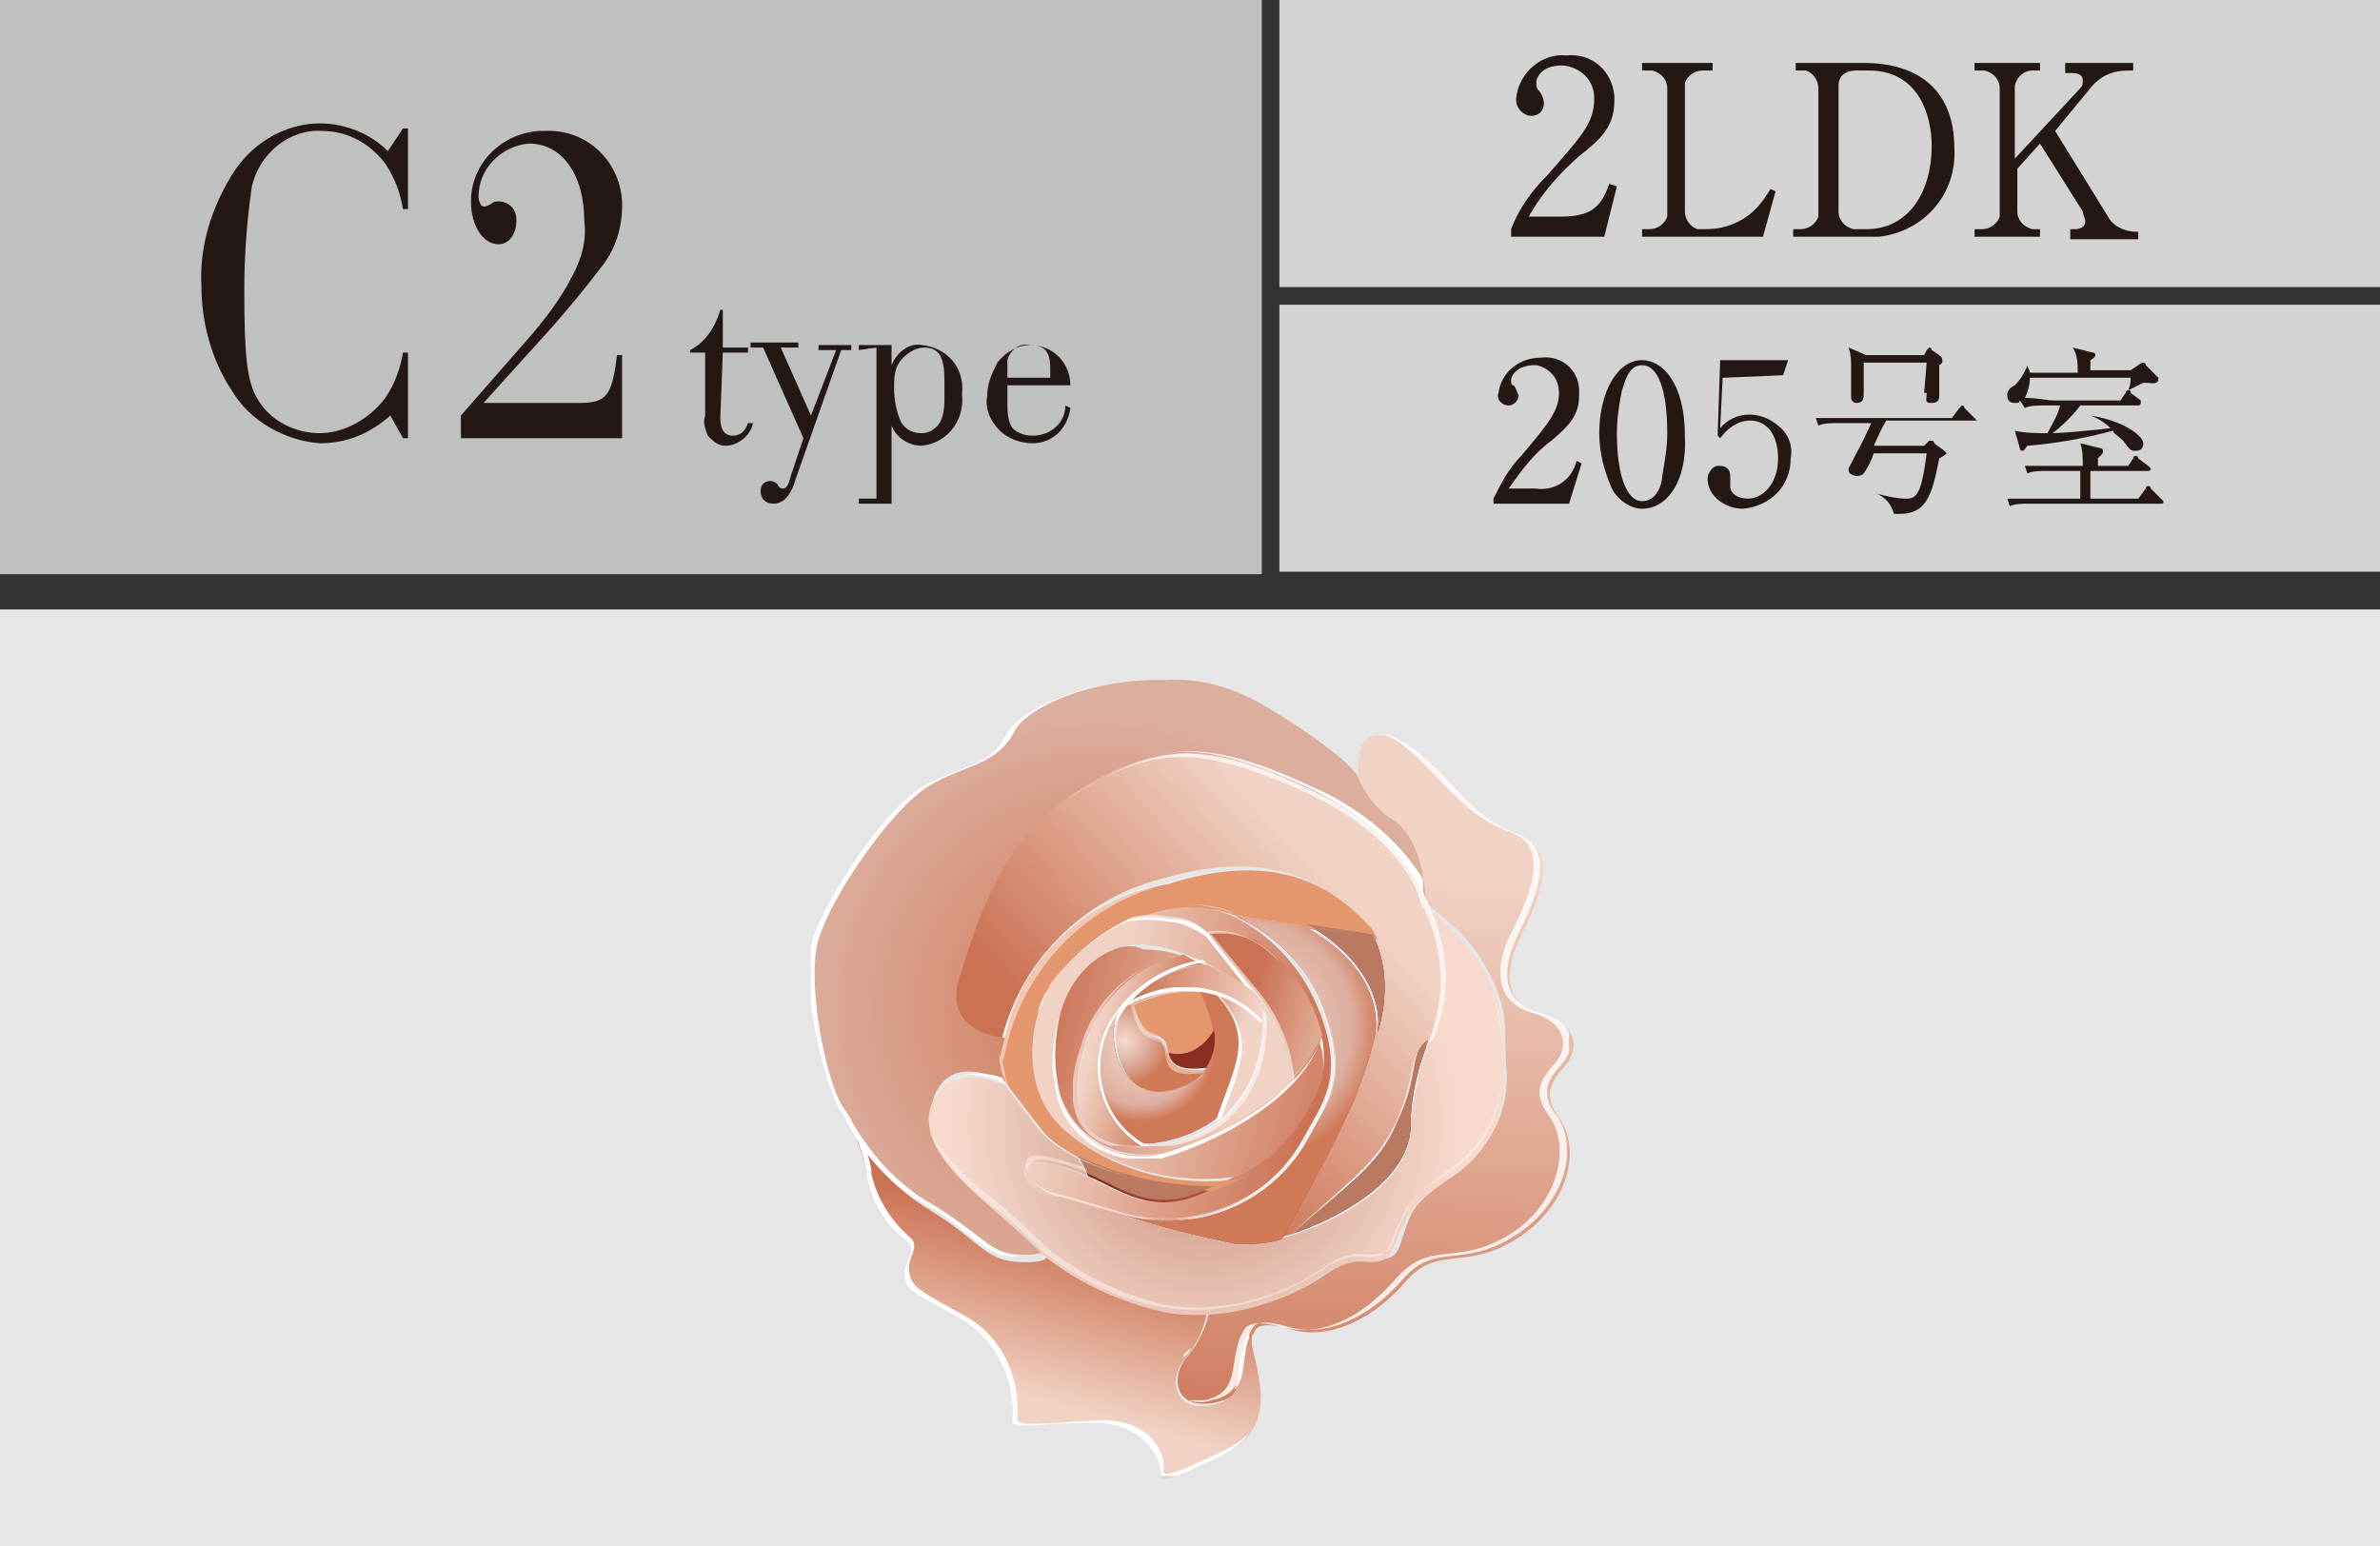 <?xml version="1.0" encoding="utf-8"?>
<!-- Generator: Adobe Illustrator 25.0.0, SVG Export Plug-In . SVG Version: 6.00 Build 0)  -->
<svg version="1.1" id="レイヤー_1" xmlns="http://www.w3.org/2000/svg" xmlns:xlink="http://www.w3.org/1999/xlink" x="0px"
	 y="0px" viewBox="0 0 94.5 61.4" style="enable-background:new 0 0 94.5 61.4;" xml:space="preserve">
<rect x="0" y="0" width="94.5" height="61.4" fill="#333333" stroke="none"/>
<style type="text/css">
	.st0{fill:#D3D3D4;}
	.st1{fill:#BFC0C0;}
	.st2{fill:#E6E6E6;}
	.st3{fill:#231815;}
	.st4{clip-path:url(#SVGID_2_);}
	.st5{fill:url(#SVGID_3_);}
	.st6{clip-path:url(#SVGID_5_);}
	.st7{fill:url(#SVGID_6_);}
	.st8{clip-path:url(#SVGID_8_);}
	.st9{fill:url(#SVGID_9_);}
	.st10{clip-path:url(#SVGID_11_);}
	.st11{fill:url(#SVGID_12_);}
	.st12{clip-path:url(#SVGID_14_);}
	.st13{fill:url(#SVGID_15_);}
	.st14{fill:#6C1317;}
	.st15{clip-path:url(#SVGID_17_);}
	.st16{fill:url(#SVGID_18_);}
	.st17{fill:#73151A;}
	.st18{clip-path:url(#SVGID_20_);}
	.st19{fill:url(#SVGID_21_);}
	.st20{clip-path:url(#SVGID_23_);}
	.st21{fill:url(#SVGID_24_);}
	.st22{fill:#E4966D;}
	.st23{clip-path:url(#SVGID_26_);}
	.st24{fill:url(#SVGID_27_);}
	.st25{clip-path:url(#SVGID_29_);}
	.st26{fill:url(#SVGID_30_);}
	.st27{clip-path:url(#SVGID_32_);}
	.st28{fill:url(#SVGID_33_);}
	.st29{clip-path:url(#SVGID_35_);}
	.st30{fill:url(#SVGID_36_);}
	.st31{clip-path:url(#SVGID_38_);}
	.st32{fill:url(#SVGID_39_);}
	.st33{clip-path:url(#SVGID_41_);}
	.st34{fill:url(#SVGID_42_);}
	.st35{clip-path:url(#SVGID_44_);}
	.st36{fill:url(#SVGID_45_);}
	.st37{clip-path:url(#SVGID_47_);}
	.st38{fill:url(#SVGID_48_);}
	.st39{clip-path:url(#SVGID_50_);}
	.st40{fill:url(#SVGID_51_);}
	.st41{clip-path:url(#SVGID_53_);}
	.st42{fill:#FFFFFF;}
	.st43{opacity:0.83;}
	.st44{clip-path:url(#SVGID_55_);}
	.st45{clip-path:url(#SVGID_57_);}
	.st46{opacity:0.39;}
	.st47{clip-path:url(#SVGID_59_);}
	.st48{clip-path:url(#SVGID_61_);}
	.st49{opacity:0.7;}
	.st50{clip-path:url(#SVGID_63_);}
	.st51{fill:#B97A61;}
	.st52{clip-path:url(#SVGID_65_);}
	.st53{fill:url(#SVGID_66_);}
	.st54{opacity:0.52;}
	.st55{clip-path:url(#SVGID_68_);}
	.st56{opacity:0.48;}
	.st57{clip-path:url(#SVGID_70_);}
	.st58{clip-path:url(#SVGID_72_);}
	.st59{opacity:0.53;}
	.st60{clip-path:url(#SVGID_74_);}
	.st61{clip-path:url(#SVGID_76_);}
	.st62{clip-path:url(#SVGID_78_);}
	.st63{clip-path:url(#SVGID_80_);}
	.st64{clip-path:url(#SVGID_82_);}
	.st65{fill:url(#SVGID_83_);}
	.st66{opacity:0.41;}
	.st67{clip-path:url(#SVGID_85_);}
	.st68{clip-path:url(#SVGID_87_);}
	.st69{fill:#892E21;}
</style>
<g>
	<g id="レイヤー_2_1_">
		<g id="トリカゴ">
			<rect x="50.8" class="st0" width="43.7" height="11.4"/>
			<rect x="50.8" y="12.1" class="st0" width="43.7" height="10.6"/>
			<rect class="st1" width="50.1" height="22.8"/>
			<rect y="24.2" class="st2" width="94.5" height="37.2"/>
			<path class="st3" d="M63.7,9.4H60V9.1c0.3-0.8,0.8-1.5,1.4-2.1c1.4-1.6,1.9-2.1,1.9-3.1c0-0.7-0.5-1.2-1.2-1.3c0,0,0,0-0.1,0
				c-0.7,0-1,0.4-1,0.7c0,0.1,0,0.2,0.1,0.3c0.1,0.1,0.2,0.3,0.2,0.5c0,0.3-0.2,0.5-0.5,0.5c0,0,0,0,0,0c-0.3,0-0.6-0.3-0.6-0.6
				c0,0,0,0,0-0.1c0.1-1,1-1.8,2-1.7c1-0.1,1.8,0.6,1.9,1.6c0,0.1,0,0.1,0,0.2c0,1-0.5,1.5-1.4,2.2c-0.8,0.7-1.5,1.5-2,2.4H62
				c1.3,0,1.6-0.5,1.9-1.3l0.3,0.1L63.7,9.4z"/>
			<path class="st3" d="M67.9,2.8h-0.3c-0.3,0-0.6,0.2-0.7,0.5c0,0,0,0.1,0,0.1v5c0,0.3,0.2,0.6,0.5,0.7c0,0,0.1,0,0.1,0h0.2
				c0.5,0,1-0.1,1.5-0.4c0.5-0.3,0.8-0.7,1.1-1.2l0.2,0.1L70,9.4h-4.8V9.1h0.3c0.3,0,0.6-0.2,0.7-0.5c0,0,0-0.1,0-0.1v-5
				c0-0.3-0.2-0.6-0.6-0.7c0,0-0.1,0-0.1,0h-0.3V2.5h2.8V2.8z"/>
			<path class="st3" d="M71.2,2.5H74c2.2,0,3.6,1.1,3.6,3.4c0.1,1.8-1.2,3.3-3,3.5c-0.2,0-0.4,0-0.6,0h-2.8V9.1h0.3
				c0.3,0,0.6-0.2,0.7-0.5c0,0,0-0.1,0-0.1v-5c0-0.3-0.2-0.6-0.5-0.7c0,0-0.1,0-0.1,0h-0.3V2.5z M73,8.4c0,0.3,0.2,0.6,0.6,0.7
				c0,0,0.1,0,0.1,0h0.4c1.7,0,2.6-1.5,2.6-3.3c0-1.2-0.5-3-2.5-3h-0.5C73.3,2.8,73,3,73,3.4c0,0,0,0.1,0,0.1V8.4z"/>
			<path class="st3" d="M81.6,5.2l2.1,3.4c0.2,0.4,0.7,0.6,1.1,0.6h0.1v0.3h-2.7V9.1h0.2c0.2,0,0.4-0.1,0.4-0.3c0,0,0,0,0,0
				c0-0.1-0.1-0.3-0.1-0.4L81,5.7l-0.9,1v1.7c0,0.3,0.2,0.6,0.6,0.7c0,0,0.1,0,0.1,0H81v0.3h-2.6V9.1h0.3c0.3,0,0.6-0.2,0.7-0.5
				c0,0,0-0.1,0-0.1v-5c0-0.3-0.2-0.6-0.6-0.7c0,0-0.1,0-0.1,0h-0.3V2.5h2.6v0.3h-0.3c-0.3,0-0.6,0.2-0.7,0.6c0,0,0,0.1,0,0.1v2.8
				l2.6-2.8c0.1-0.1,0.1-0.2,0.1-0.3c0-0.3-0.3-0.3-0.5-0.3h-0.2V2.5h2.7v0.3h-0.2c-0.6,0-1.1,0.2-1.5,0.7L81.6,5.2z"/>
			<path class="st3" d="M62.3,20h-3v-0.2c0.3-0.6,0.6-1.2,1.1-1.7c1.1-1.3,1.5-1.8,1.5-2.5c0-0.6-0.4-1-0.9-1.1c0,0,0,0-0.1,0
				c-0.5,0-0.9,0.3-0.9,0.6c0,0.1,0,0.2,0.1,0.2c0.1,0.1,0.1,0.2,0.2,0.4c0,0.2-0.2,0.4-0.4,0.4c-0.3,0-0.5-0.3-0.4-0.5c0,0,0,0,0,0
				c0.1-0.8,0.8-1.4,1.7-1.4c0.8-0.1,1.5,0.5,1.5,1.3c0,0.1,0,0.1,0,0.2c0,0.8-0.4,1.2-1.1,1.8c-0.7,0.5-1.2,1.2-1.7,1.9H61
				c0.7,0.1,1.4-0.3,1.6-1.1l0.2,0.1L62.3,20z"/>
			<path class="st3" d="M65.2,20.2c-0.5,0-1-0.4-1.2-0.8c-0.3-0.7-0.5-1.4-0.5-2.2c0-1.6,0.7-2.9,1.7-2.9c0.8,0,1.7,0.9,1.7,3
				C67,19.1,66.2,20.2,65.2,20.2z M64.4,15.5c-0.1,0.5-0.2,1.1-0.2,1.7c0,1.7,0.4,2.7,1,2.7s0.8-0.7,0.8-1c0.1-0.6,0.2-1.1,0.2-1.7
				c0-1.8-0.4-2.7-1-2.7S64.5,15.3,64.4,15.5z"/>
			<path class="st3" d="M68.4,15l-0.1,2c0.6-0.7,1.6-0.7,2.3-0.1c0.4,0.3,0.6,0.8,0.5,1.3c0,1.1-0.8,1.9-1.9,2
				c-0.7,0-1.4-0.5-1.4-1.2c0-0.2,0.2-0.5,0.4-0.5c0,0,0,0,0.1,0c0.2,0,0.4,0.1,0.4,0.4c0,0,0,0,0,0c0,0.1,0,0.2,0,0.2
				c0,0.1,0,0.1,0,0.2c0,0.3,0.3,0.5,0.7,0.5c0.6,0,1.2-0.6,1.2-1.6s-0.5-1.5-1.1-1.5c-0.5,0-0.9,0.3-1.2,0.7l-0.1-0.1l0.1-3h2.7
				l-0.2,0.6L68.4,15z"/>
			<path class="st3" d="M78.4,16.7h-3.5c-0.2,0.3-0.4,0.8-0.5,1h2l0.2-0.2c0,0,0.1,0,0.1,0c0,0,0.1,0,0.1,0.1l0.4,0.3
				c0,0,0.1,0.1,0.1,0.1s-0.1,0.1-0.3,0.2c-0.3,1.5-0.5,2.3-1.8,2.2c-0.1-0.4-0.4-0.7-0.7-0.8l0,0c0.4,0.1,0.8,0.2,1.2,0.2
				c0.4,0,0.6-0.2,0.8-1.8h-2.1c-0.1,0.3-0.2,0.5-0.4,0.8c-0.1,0.1-0.2,0.1-0.3,0.1c-0.1,0-0.3-0.1-0.3-0.2c0,0,0-0.1,0-0.1
				c0.4-0.8,0.5-0.9,0.9-1.8h-1.3c-0.3,0-0.6,0-0.8,0.1l-0.1-0.3c0.6,0,1,0,1.1,0h4.3l0.3-0.4c0,0,0.1-0.1,0.1-0.1
				c0,0,0.1,0,0.1,0.1l0.4,0.4c0,0,0.1,0.1,0.1,0.1C78.6,16.7,78.5,16.7,78.4,16.7z M77,14.5v1.2c0,0.1,0,0.3-0.3,0.3
				s-0.2-0.1-0.2-0.4H74c0,0.2,0,0.4-0.3,0.4c-0.1,0-0.2-0.1-0.2-0.2c0,0,0-0.3,0-0.3c0-0.2,0-0.6,0-0.9c0-0.3,0-0.5-0.1-0.8
				l0.7,0.3h2.3l0.1-0.2c0,0,0.1-0.1,0.1-0.1c0,0,0.1,0,0.1,0.1l0.3,0.2c0,0,0.1,0.1,0.1,0.1C77.1,14.3,77.2,14.4,77,14.5z
				 M76.5,14.4H74v1.2h2.4L76.5,14.4z"/>
			<path class="st3" d="M85.8,20h-5.2c-0.3,0-0.6,0-0.8,0.1l-0.1-0.3c0.5,0,1,0,1.1,0h1.8c0-0.4,0-0.8,0-1.1h-1.3
				c-0.3,0-0.6,0-0.8,0.1l-0.1-0.3c0.5,0,1,0,1.1,0h1.2c0-0.3,0-0.6-0.1-0.9l0.8,0.2c0,0,0.1,0,0.1,0.1c0,0.1,0,0.1-0.2,0.3v0.3h1.2
				l0.2-0.3c0-0.1,0.1-0.1,0.1-0.1s0.1,0,0.1,0.1l0.4,0.3c0,0,0.1,0.1,0.1,0.1c0,0.1-0.1,0.1-0.1,0.1H83v1.1h1.9l0.3-0.4
				c0-0.1,0.1-0.1,0.1-0.1c0,0,0.1,0,0.1,0.1l0.4,0.4c0,0,0.1,0.1,0.1,0.1C85.9,20,85.9,20,85.8,20z M85.1,15.2l-0.6,0.3l0,0
				c0.1-0.2,0.1-0.4,0.1-0.5h-4c0,0.3-0.1,0.6-0.2,0.8c0.5,0,0.9,0.1,1.1,0.1h2.7l0.2-0.3c0-0.1,0.1-0.1,0.1-0.1
				c0.1,0,0.1,0,0.1,0.1l0.4,0.3c0,0,0,0.1,0,0.1c0,0,0,0.1-0.1,0.1h-2.3c-0.3,0.4-0.7,0.8-1.1,1.1c0.3,0,1.5-0.1,2.3-0.2
				c-0.2-0.2-0.5-0.4-0.8-0.5v0c1.3,0.2,2.1,0.8,2.1,1.1c0,0.2-0.1,0.3-0.3,0.3c0,0,0,0,0,0c-0.2,0-0.2,0-0.5-0.4
				c-0.2-0.2-0.4-0.3-0.4-0.4c-1.1,0.3-2.2,0.5-3.4,0.6c-0.1,0.1-0.1,0.2-0.2,0.2s-0.1-0.1-0.1-0.1L80,17.1c0.4,0.1,0.9,0.1,1.3,0.1
				c0.2-0.4,0.4-0.7,0.5-1.1h-0.6c-0.3,0-0.6,0-0.8,0.1l-0.2-0.3C80.2,16,80.1,16,80,16c-0.2,0-0.3-0.1-0.3-0.3
				c0-0.2,0.1-0.3,0.3-0.4c0.2-0.2,0.4-0.5,0.5-0.8l0,0c0,0.1,0.1,0.2,0.1,0.3h1.9c0-0.3,0-0.7-0.2-1l0.8,0.2c0.1,0,0.1,0.1,0.1,0.1
				s0,0.1-0.2,0.2v0.4h1.6l0.3-0.2c0,0,0.1-0.1,0.2-0.1c0,0,0.1,0,0.1,0.1l0.4,0.4c0,0,0.1,0.1,0.1,0.1
				C85.7,15.3,85.5,15.2,85.1,15.2L85.1,15.2z"/>
			<path class="st3" d="M16.2,8.3H16c-0.1-0.6-0.3-1.2-0.7-1.8c-0.6-0.8-1.5-1.3-2.5-1.3c-1.3-0.1-2.5,0.9-2.8,2.2
				c-0.2,1.4-0.3,2.7-0.3,4.1c0,2.6,0.1,3.6,0.5,4.3c0.5,0.9,1.5,1.4,2.5,1.4c1,0,2-0.6,2.6-1.4c0.4-0.6,0.6-1.2,0.7-1.8h0.2v3.4H16
				l-0.5-0.9c-0.8,0.7-1.7,1.1-2.8,1.1c-1.4-0.1-2.8-0.9-3.5-2.1C8.4,14.3,8,12.8,8,11.4C7.9,9.8,8.4,8.2,9.3,6.8
				c0.8-1.2,2.1-1.9,3.4-1.9c1,0,2,0.4,2.7,1.1L16,5.1h0.2L16.2,8.3z"/>
			<path class="st3" d="M18.3,17.4v-0.9l2.8-3.2c0.6-0.7,1.2-1.5,1.6-2.3c0.4-0.7,0.6-1.5,0.5-2.2c0-1.9-0.9-3.1-2.2-3.1
				c-1.1,0.1-2,1-2,2.1c0,0.2,0.1,0.4,0.2,0.4s0.1,0,0.3-0.1C19.6,8,19.7,8,19.8,8c0.4,0,0.7,0.3,0.7,0.7c0,0,0,0,0,0.1
				c0,0.5-0.3,0.9-0.7,0.9c-0.6,0-1.1-0.7-1.1-1.7c0-1.5,1.2-2.7,2.7-2.8c0.1,0,0.1,0,0.2,0c1.6-0.1,3,1.1,3.1,2.8
				c0,0.1,0,0.2,0,0.2c0,0.9-0.3,1.8-0.9,2.5c-0.6,0.8-1.2,1.5-1.8,2.2L19.2,16H23c1.1,0,1.3-0.3,1.5-1.9h0.2v3.3L18.3,17.4z"/>
			<path class="st3" d="M28.6,16.6c0,0.5,0.2,0.7,0.5,0.7s0.5-0.2,0.6-0.5h0.2c-0.1,0.5-0.6,0.9-1.1,0.9c-0.3,0-0.5-0.2-0.7-0.4
				c-0.1-0.3-0.2-0.5-0.1-0.8v-2.5h-0.6v-0.1c0.6-0.3,1-0.9,1.2-1.6h0.1v1.5h1v0.2h-1L28.6,16.6z"/>
			<path class="st3" d="M33.2,13.9h-0.7v-0.2h1.3v0.2h-0.4L31.6,19c-0.2,0.7-0.5,1-0.9,1c-0.3,0-0.5-0.2-0.5-0.5c0,0,0,0,0,0
				c0-0.2,0.1-0.4,0.4-0.4c0,0,0,0,0,0c0.1,0,0.3,0.1,0.3,0.2c0.1,0.1,0.1,0.1,0.2,0.1s0.2-0.1,0.3-0.5l0.5-1.5l-1.6-3.6h-0.5v-0.2
				h1.9v0.2h-0.7l1.2,2.7L33.2,13.9z"/>
			<path class="st3" d="M34.1,13.9v-0.2h1.3v0.8c0.2-0.5,0.7-0.9,1.2-0.8c1,0.1,1.7,0.9,1.6,1.9c0,0,0,0,0,0.1c0.1,1-0.6,1.9-1.6,2
				c0,0,0,0,0,0c-0.5,0-1-0.3-1.2-0.8v3.1h0.8V20h-2.1v-0.2h0.7v-6L34.1,13.9z M37.5,15.1c0-0.9-0.2-1.3-0.8-1.3
				c-0.4,0-0.8,0.3-1,0.6c-0.2,0.3-0.2,0.7-0.2,1c0,0.5,0.1,1,0.3,1.4c0.2,0.3,0.5,0.4,0.8,0.4c0.4,0,0.7-0.3,0.8-0.6
				c0.1-0.3,0.1-0.6,0.1-0.8L37.5,15.1z"/>
			<path class="st3" d="M42.5,16.2c-0.1,0.8-0.7,1.4-1.5,1.4c-0.5,0-1-0.2-1.3-0.5c-0.4-0.4-0.6-0.9-0.5-1.4c0-0.5,0.2-0.9,0.4-1.3
				c0.3-0.4,0.8-0.7,1.3-0.7c0.9,0,1.6,0.7,1.6,1.6c0,0,0,0,0,0H40V16c0,0.3,0,0.7,0.2,1c0.2,0.2,0.5,0.3,0.8,0.3
				c0.7,0,1.3-0.5,1.3-1.2L42.5,16.2z M41.7,14.6c0-0.6-0.2-0.9-0.8-0.9c-0.4-0.1-0.8,0.2-0.9,0.6c0,0.1,0,0.2,0,0.3V15h1.7V14.6z"
				/>
		</g>
		<g id="価格と返済例">
			<g>
				<defs>
					<path id="SVGID_1_" d="M40.1,29.1c-0.7,1.4-1.9,1.3-3.3,2.1s-3.8,4.3-4.4,6s0.3,5.7,1,6.7l0.2,0.3l0,0c0.7,1.5,1.9,2.8,3.4,3.6
						c1.8,1.1,2.1,1.9,3.3,2s1.3-0.2,1.3-0.2s-0.6-0.7-2.2-2s-3-2.8-2.2-4.3S40,43,40,43c-0.2-0.3-0.3-0.6-0.3-1
						c0.1-0.3,0.2-0.8,0.2-0.8s-2.4-0.2-1.7-2.4s1.7-5.6,4.7-7.4s4.8-2,9-0.1s4.7,4.4,4.7,4.4s0-2.2-1.2-3.1
						c-0.7-0.4-1.2-1.1-1.5-1.8c0,0-0.5-0.9-3.9-2.9c-1.1-0.6-2.4-1-3.7-0.9C43.5,26.9,40.6,28.1,40.1,29.1"/>
				</defs>
				<clipPath id="SVGID_2_">
					<use xlink:href="#SVGID_1_"  style="overflow:visible;"/>
				</clipPath>
				<g class="st4">
					
						<radialGradient id="SVGID_3_" cx="-1063.626" cy="-48.273" r="0.29" gradientTransform="matrix(-3.006 40.549 -40.549 -3.006 -5110.901 43023.598)" gradientUnits="userSpaceOnUse">
						<stop  offset="0" style="stop-color:#D07957"/>
						<stop  offset="1" style="stop-color:#DCAE9E"/>
					</radialGradient>
					<polygon class="st5" points="30.1,49.9 31.9,25.1 58.3,27 56.4,51.9 					"/>
				</g>
			</g>
			<g>
				<defs>
					<path id="SVGID_4_" d="M53.9,30.8c0.3,0.7,0.8,1.4,1.5,1.8c1.2,0.9,1.2,3.1,1.2,3.1c0,0.4,1.4,0.9,2.4,2.7s0.7,2.6,0.8,3.9
						c0.2,1.7-0.6,3.3-2,4.3c-1.7,1.2-1.7,1.4-2,2.2s-0.2,1.3-1.4,1.2s-1.6,0.7-3,1.3c-1.1,0.5-2.2,0.7-3.4,0.8
						c-0.1,0.6-0.4,1.2-0.8,1.7c-0.7,0.7-0.7,2.2,1,1.9s0.9-1.7,1.6-2.8c0.1-0.3,0.5-0.4,1.5-0.1c1.5,0.4,3.2-0.4,4.5-1.9
						s2.3-0.4,4.4-1.7s2.6-3.6,1.7-4.8s0.1-1.8,0.4-2.3s0.4-1.4-1.1-1.8s-1.4-1.7-1-2.7s2.1-3.7,0.1-4.4s-2.9-2.9-4.8-3.8
						c-0.2-0.1-0.5-0.2-0.7-0.2C53.7,29.1,54,30.8,53.9,30.8"/>
				</defs>
				<clipPath id="SVGID_5_">
					<use xlink:href="#SVGID_4_"  style="overflow:visible;"/>
				</clipPath>
				<g class="st6">
					
						<linearGradient id="SVGID_6_" gradientUnits="userSpaceOnUse" x1="-1063.693" y1="-36.422" x2="-1063.403" y2="-36.422" gradientTransform="matrix(-6.858 92.506 -92.506 -6.858 -10609.01 98180.695)">
						<stop  offset="0" style="stop-color:#F1D3C5"/>
						<stop  offset="6.000000e-02" style="stop-color:#F1D3C5"/>
						<stop  offset="1" style="stop-color:#CB7253"/>
					</linearGradient>
					<polygon class="st7" points="44.4,55.8 46.5,27.9 64.6,29.2 62.6,57.2 					"/>
				</g>
			</g>
			<g>
				<defs>
					<path id="SVGID_7_" d="M34.4,46.7c0.2,1,0.7,1.9,1.5,2.5c0.6,0.4,0,0.8,0,1.4s0.3,0.7,2.3,1.8c1.4,0.9,2.1,2.4,2,4
						c-0.1,0.4,1,0.1,3.2,0.1s2.7,1.6,2.7,2s0.3,0.3,2.4-0.7s1.6-2.7,1.2-4.4c0-0.1,0-0.3,0-0.4c-0.7,1.1,0,2.5-1.6,2.8
						s-1.7-1.2-1-1.9c0.4-0.5,0.7-1.1,0.8-1.7c-0.5,0-1.1,0-1.6-0.1c-1.7-0.4-3.3-1.2-4.7-2.2c0,0-0.1,0.3-1.3,0.2s-1.5-0.9-3.3-2
						c-1.5-0.9-2.6-2.1-3.4-3.6l0,0C34,45,34.3,45.9,34.4,46.7"/>
				</defs>
				<clipPath id="SVGID_8_">
					<use xlink:href="#SVGID_7_"  style="overflow:visible;"/>
				</clipPath>
				<g class="st8">
					
						<linearGradient id="SVGID_9_" gradientUnits="userSpaceOnUse" x1="-1070.78" y1="-61.063" x2="-1070.49" y2="-61.063" gradientTransform="matrix(-6.422 23.959 -23.959 -6.422 -8296.592 25311.732)">
						<stop  offset="0" style="stop-color:#CB7253"/>
						<stop  offset="0.94" style="stop-color:#F1D3C5"/>
						<stop  offset="1" style="stop-color:#F1D3C5"/>
					</linearGradient>
					<polygon class="st9" points="30.1,57.9 34.9,39.9 54.6,45.2 49.7,63.1 					"/>
				</g>
			</g>
			<g>
				<defs>
					<path id="SVGID_10_" d="M57.1,40.4c-0.6,1.5-1,3-1.1,4.6c-0.2,2.8-5.3,4.6-6.9,4.4s-6.7-1.8-7.2-1.9s-1.5-0.7-1.1-1.2
						s2.4,0.4,2.4,0.4L42.8,46c-0.6-0.3-1.2-0.7-1.6-1.2c-0.6-0.8-1.3-1.7-1.3-1.7s-2-1-2.8,0.5s0.7,3,2.2,4.3s2.2,2,2.2,2
						c1.4,1.1,3,1.8,4.7,2.2c1.7,0.3,3.4,0,5-0.7c1.4-0.6,1.9-1.4,3-1.3s1-0.4,1.4-1.2s0.3-1,2.1-2.2c1.4-0.9,2.2-2.6,2-4.3
						c-0.1-1.3,0.2-2.1-0.8-3.9c-0.6-1-1.4-1.8-2.3-2.5C57.3,37.2,57.5,38.8,57.1,40.4"/>
				</defs>
				<clipPath id="SVGID_11_">
					<use xlink:href="#SVGID_10_"  style="overflow:visible;"/>
				</clipPath>
				<g class="st10">
					
						<radialGradient id="SVGID_12_" cx="-1063.855" cy="-51.828" r="0.29" gradientTransform="matrix(-2.531 34.136 -34.136 -2.531 -4414.071 36229.355)" gradientUnits="userSpaceOnUse">
						<stop  offset="0" style="stop-color:#D07957"/>
						<stop  offset="0.48" style="stop-color:#DCAE9E"/>
						<stop  offset="1" style="stop-color:#F6DACD"/>
						<stop  offset="1" style="stop-color:#F6DACD"/>
					</radialGradient>
					<polygon class="st11" points="35.1,52.3 36.5,34.1 61.1,35.9 59.8,54.1 					"/>
				</g>
			</g>
			<g>
				<defs>
					<path id="SVGID_13_" d="M42.8,31.4c-3,1.8-4,5.2-4.7,7.4s1.7,2.4,1.7,2.4c0.8-3.1,3.2-5.5,6.3-6.3c4.4-1.3,6.6,0.2,8,1.7
						c0.3,0.3,0.5,0.6,0.6,1c0.5,1.6-0.1,4-0.9,5.9c-1,2.3-2.9,5.6-2.9,5.6l0.4-0.1c2.2-2.1,3.3-2.7,4.2-4.5s0.4-2.6,1.3-3.2
						c0.1-0.3,0.2-0.5,0.3-0.9c0.4-1.5,0.2-3.1-0.5-4.5c0-0.1,0-0.1-0.1-0.2c0,0-0.5-2.4-4.7-4.4c-1.5-0.8-3.1-1.3-4.8-1.4
						C45.6,30,44.1,30.5,42.8,31.4"/>
				</defs>
				<clipPath id="SVGID_14_">
					<use xlink:href="#SVGID_13_"  style="overflow:visible;"/>
				</clipPath>
				<g class="st12">
					
						<linearGradient id="SVGID_15_" gradientUnits="userSpaceOnUse" x1="-1051.663" y1="-13.392" x2="-1051.363" y2="-13.392" gradientTransform="matrix(31.852 -29.963 29.963 31.852 33942.559 -31041.693)">
						<stop  offset="0" style="stop-color:#CB7253"/>
						<stop  offset="0.94" style="stop-color:#F1D3C5"/>
						<stop  offset="1" style="stop-color:#F1D3C5"/>
					</linearGradient>
					<polygon class="st13" points="27.8,38.9 48.1,19.9 67.2,40.1 46.9,59.2 					"/>
				</g>
			</g>
			<path class="st14" d="M55.5,44.5c-0.8,1.9-2,2.5-4.2,4.5c2-0.7,4.5-2.1,4.7-4.1c0-0.8,0.1-1.6,0.3-2.3c0.1-0.5,0.3-0.9,0.4-1.3
				C55.9,41.9,56.4,42.6,55.5,44.5"/>
			<g>
				<defs>
					<path id="SVGID_16_" d="M52.6,40.2c0.9,2.7,0.1,3.6-0.6,4.9c-1.4,2.7-4.6,4-7.5,3.1c1.5,0.5,3.1,0.9,4.6,1.2
						c0.6,0,1.2,0,1.8-0.2c0,0,1.9-3.3,2.9-5.6c0.3-0.8,0.6-1.6,0.8-2.5c0.2-1.2-0.4-3-2.8-4.3l-2.7-0.4
						C50.8,37.2,52,38.5,52.6,40.2"/>
				</defs>
				<clipPath id="SVGID_17_">
					<use xlink:href="#SVGID_16_"  style="overflow:visible;"/>
				</clipPath>
				<g class="st15">
					
						<radialGradient id="SVGID_18_" cx="-1118.562" cy="-22.869" r="0.29" gradientTransform="matrix(-14.387 -3.839 7.476 -28.02 -15870.417 -4892.474)" gradientUnits="userSpaceOnUse">
						<stop  offset="0" style="stop-color:#EA746E"/>
						<stop  offset="0.4" style="stop-color:#C35256"/>
						<stop  offset="1" style="stop-color:#882F21"/>
					</radialGradient>
					<polygon class="st16" points="41.2,48.6 45.2,33.8 58.1,37.3 54.2,52 					"/>
				</g>
			</g>
			<path class="st17" d="M54.7,41c0.4-1.3,0.4-2.7-0.2-3.9l-2.6-0.4C54.2,38,54.9,39.8,54.7,41"/>
			<g>
				<defs>
					<path id="SVGID_19_" d="M44.8,36.5c0.6-0.1,1.1-0.1,1.7,0c0.5,0.1,1.1,0.3,1.5,0.6c0.6-0.1,1.3,0,1.8,0.3
						c1.2,0.5,3.5,3.6,2.5,5.9s-2.7,3.2-4.7,4.1s-3.3-0.2-4.5-0.7c0,0-2.1-1-2.4-0.4s0.7,1.2,1.1,1.2c0.2,0,1.3,0.4,2.5,0.7
						c2.9,0.9,6.1-0.4,7.5-3.1c0.7-1.3,1.6-2.3,0.6-4.9c-0.6-1.6-1.8-3-3.4-3.8c-0.7-0.3-1.4-0.5-2.2-0.5
						C46.3,35.9,45.5,36.1,44.8,36.5"/>
				</defs>
				<clipPath id="SVGID_20_">
					<use xlink:href="#SVGID_19_"  style="overflow:visible;"/>
				</clipPath>
				<g class="st18">
					
						<linearGradient id="SVGID_21_" gradientUnits="userSpaceOnUse" x1="-1085.675" y1="-23.937" x2="-1085.375" y2="-23.937" gradientTransform="matrix(-36.191 -9.701 9.701 -36.191 -39007.242 -11354.485)">
						<stop  offset="0" style="stop-color:#CB7253"/>
						<stop  offset="0.94" style="stop-color:#F1D3C5"/>
						<stop  offset="1" style="stop-color:#F1D3C5"/>
					</linearGradient>
					<polygon class="st19" points="37.5,47.9 41.6,32.5 57.1,36.7 53,52.1 					"/>
				</g>
			</g>
			<g>
				<defs>
					<path id="SVGID_22_" d="M43.2,46.7c1.2,0.5,2.5,1.6,4.5,0.7l0.5-0.2c-1.8-0.1-3.7-0.5-5.3-1.3L43.2,46.7z"/>
				</defs>
				<clipPath id="SVGID_23_">
					<use xlink:href="#SVGID_22_"  style="overflow:visible;"/>
				</clipPath>
				<g class="st20">
					
						<linearGradient id="SVGID_24_" gradientUnits="userSpaceOnUse" x1="-1107.496" y1="-19.834" x2="-1107.206" y2="-19.834" gradientTransform="matrix(-18.127 -4.833 4.833 -18.127 -19930.703 -5664.241)">
						<stop  offset="0" style="stop-color:#C35256"/>
						<stop  offset="1" style="stop-color:#882F21"/>
					</linearGradient>
					<polygon class="st21" points="42.2,48.1 43.2,44.6 48.7,46.1 47.8,49.6 					"/>
				</g>
			</g>
			<path class="st22" d="M39.9,41.2c0,0-0.1,0.5-0.2,0.8c0,0.4,0.1,0.7,0.3,1.1c0,0,0.7,0.9,1.3,1.7c0.4,0.5,1,0.9,1.6,1.2
				c1.7,0.8,3.5,1.2,5.3,1.3c0.4-0.2,0.7-0.3,1.1-0.5c-2.5,0.4-5.1-0.3-7-1.9c-1.8-1.6-1.4-4.6-0.4-5.8c0.8-1.1,1.8-1.9,3-2.5
				c1.4-0.7,3-0.8,4.5-0.1l5.3,0.8c-0.1-0.2-0.2-0.4-0.3-0.5c-1.4-1.5-3.6-3.1-8-1.7C43.1,35.6,40.6,38.1,39.9,41.2"/>
			<g>
				<defs>
					<path id="SVGID_25_" d="M44.8,36.5c-1.2,0.6-2.2,1.4-3,2.5c-0.9,1.2-1.4,4.2,0.4,5.8c1.9,1.6,4.5,2.3,7,1.9
						c1.4-0.7,2.5-1.9,3.1-3.4c0.3-0.7,0.3-1.4,0.1-2.1c-1.1,2.7-4.9,4.2-6.3,4.6c-1.8,0.4-3.7-0.7-4.1-2.6c0-0.1,0-0.1,0-0.2
						c-0.4-2.3,0.4-4.8,2.5-5.4s5.3,1.8,5.3,1.8L48,37.1c-0.4-0.4-0.9-0.6-1.5-0.6c-0.3,0-0.6-0.1-0.9-0.1
						C45.4,36.4,45.1,36.4,44.8,36.5"/>
				</defs>
				<clipPath id="SVGID_26_">
					<use xlink:href="#SVGID_25_"  style="overflow:visible;"/>
				</clipPath>
				<g class="st23">
					
						<linearGradient id="SVGID_27_" gradientUnits="userSpaceOnUse" x1="-1084.441" y1="-24.176" x2="-1084.151" y2="-24.176" gradientTransform="matrix(-38.406 -10.248 10.248 -38.406 -41347.391 -11997.884)">
						<stop  offset="0" style="stop-color:#CB7253"/>
						<stop  offset="0.94" style="stop-color:#F1D3C5"/>
						<stop  offset="1" style="stop-color:#F1D3C5"/>
					</linearGradient>
					<polygon class="st24" points="37.7,46.4 41.2,33.4 55.3,37.1 51.8,50.2 					"/>
				</g>
			</g>
			<g>
				<defs>
					<path id="SVGID_28_" d="M48,37.1l1.9,2.3c0.8,1,1.3,2.3,1.3,3.5c0.5-0.5,1-1.1,1.3-1.8c-0.4-1.6-1.3-2.9-2.7-3.8
						c-0.5-0.2-1-0.3-1.5-0.3C48.2,37,48.1,37,48,37.1"/>
				</defs>
				<clipPath id="SVGID_29_">
					<use xlink:href="#SVGID_28_"  style="overflow:visible;"/>
				</clipPath>
				<g class="st25">
					
						<linearGradient id="SVGID_30_" gradientUnits="userSpaceOnUse" x1="-1107.692" y1="-20.475" x2="-1107.402" y2="-20.475" gradientTransform="matrix(-17.904 -4.774 4.774 -17.904 -19679.604 -5613.406)">
						<stop  offset="0" style="stop-color:#F1D3C5"/>
						<stop  offset="6.000000e-02" style="stop-color:#F1D3C5"/>
						<stop  offset="1" style="stop-color:#CB7253"/>
					</linearGradient>
					<polygon class="st26" points="46.5,42.6 48.3,35.9 54,37.4 52.2,44.1 					"/>
				</g>
			</g>
			<g>
				<defs>
					<path id="SVGID_31_" d="M44.5,37.6c-2.2,0.7-2.9,3.2-2.5,5.4c0.3,1.9,2.1,3.1,4,2.8c0.1,0,0.1,0,0.2,0c1.9-0.6,3.6-1.5,5.1-2.8
						c-0.1-1.1-0.4-2.2-1.1-3.1c0.2,1.7-0.4,5.2-4.3,5.6s-3-3.1-2.7-3.9c0.5-1.9,2-3.3,3.9-3.6c-0.6-0.2-1.1-0.3-1.7-0.3
						C45,37.5,44.7,37.6,44.5,37.6"/>
				</defs>
				<clipPath id="SVGID_32_">
					<use xlink:href="#SVGID_31_"  style="overflow:visible;"/>
				</clipPath>
				<g class="st27">
					
						<linearGradient id="SVGID_33_" gradientUnits="userSpaceOnUse" x1="-1089.022" y1="-23.456" x2="-1088.732" y2="-23.456" gradientTransform="matrix(-31.43 -8.386 8.386 -31.43 -33980.48 -9827.125)">
						<stop  offset="0" style="stop-color:#F1D3C5"/>
						<stop  offset="6.000000e-02" style="stop-color:#F1D3C5"/>
						<stop  offset="1" style="stop-color:#CB7253"/>
					</linearGradient>
					<polygon class="st28" points="39.4,45.6 42.2,35.1 53.4,38.1 50.6,48.6 					"/>
				</g>
			</g>
			<g>
				<defs>
					<path id="SVGID_34_" d="M43.1,41.5c-0.3,0.8-1.2,4.2,2.4,4c-1.7-1-2.3-3.2-1.3-4.9c0,0,0,0,0,0c0.8-1.3,2.1-2.2,3.6-2.3
						c-0.3-0.1-0.5-0.2-0.8-0.4C45.1,38.3,43.6,39.7,43.1,41.5"/>
				</defs>
				<clipPath id="SVGID_35_">
					<use xlink:href="#SVGID_34_"  style="overflow:visible;"/>
				</clipPath>
				<g class="st29">
					
						<linearGradient id="SVGID_36_" gradientUnits="userSpaceOnUse" x1="-1127.425" y1="-16.959" x2="-1127.135" y2="-16.959" gradientTransform="matrix(-12.512 -3.339 3.339 -12.512 -14002.993 -3933.867)">
						<stop  offset="0" style="stop-color:#CB7253"/>
						<stop  offset="0.94" style="stop-color:#F1D3C5"/>
						<stop  offset="1" style="stop-color:#F1D3C5"/>
					</linearGradient>
					<polygon class="st30" points="40,45.2 42.3,36.4 49.8,38.4 47.5,47.2 					"/>
				</g>
			</g>
			<g>
				<defs>
					<path id="SVGID_37_" d="M44.7,40c2.4-1.2,4.4-0.6,5.5,0.7c0-0.3,0-0.5,0-0.8c-0.1-0.1-0.2-0.3-0.3-0.4c-0.6-0.5-1.3-0.9-2-1.2
						C46.6,38.4,45.5,39,44.7,40"/>
				</defs>
				<clipPath id="SVGID_38_">
					<use xlink:href="#SVGID_37_"  style="overflow:visible;"/>
				</clipPath>
				<g class="st31">
					
						<linearGradient id="SVGID_39_" gradientUnits="userSpaceOnUse" x1="-1107.57" y1="-20.446" x2="-1107.28" y2="-20.446" gradientTransform="matrix(-18.086 -4.829 4.829 -18.086 -19882.42 -5678.26)">
						<stop  offset="0" style="stop-color:#F1D3C5"/>
						<stop  offset="6.000000e-02" style="stop-color:#F1D3C5"/>
						<stop  offset="1" style="stop-color:#CB7253"/>
					</linearGradient>
					<polygon class="st32" points="44.1,40.5 45,36.9 50.8,38.4 49.8,42 					"/>
				</g>
			</g>
			<g>
				<defs>
					<path id="SVGID_40_" d="M48.4,44.5c1.1-1,1.8-2.4,1.8-3.9c-0.5-0.6-1.2-1-1.9-1.2C50,41.2,49,42.4,48.4,44.5"/>
				</defs>
				<clipPath id="SVGID_41_">
					<use xlink:href="#SVGID_40_"  style="overflow:visible;"/>
				</clipPath>
				<g class="st33">
					
						<linearGradient id="SVGID_42_" gradientUnits="userSpaceOnUse" x1="-1168.326" y1="-10.075" x2="-1168.035" y2="-10.075" gradientTransform="matrix(-7.527 -2.008 2.008 -7.527 -8724.533 -2380.32)">
						<stop  offset="0" style="stop-color:#F1D3C5"/>
						<stop  offset="6.000000e-02" style="stop-color:#F1D3C5"/>
						<stop  offset="1" style="stop-color:#CB7253"/>
					</linearGradient>
					<polygon class="st34" points="47,44.2 48.4,39 51.4,39.8 50,45 					"/>
				</g>
			</g>
			<g>
				<defs>
					<path id="SVGID_43_" d="M46.8,43.2c-2.1,0.8-3-1.7-2.4-3c-0.1,0.1-0.1,0.2-0.2,0.3c-1,1.7-0.5,3.9,1.2,4.9c0,0,0,0,0,0h0.3
						c0.9-0.1,1.8-0.4,2.6-1c0.7-2.1,1.6-3.3-0.1-5c-0.2-0.1-0.4-0.1-0.6-0.1C48.3,40.6,48.7,42.6,46.8,43.2"/>
				</defs>
				<clipPath id="SVGID_44_">
					<use xlink:href="#SVGID_43_"  style="overflow:visible;"/>
				</clipPath>
				<g class="st35">
					
						<radialGradient id="SVGID_45_" cx="-1144.902" cy="-13.944" r="0.29" gradientTransform="matrix(-9.807 -2.617 2.617 -9.807 -11146.219 -3091.37)" gradientUnits="userSpaceOnUse">
						<stop  offset="0" style="stop-color:#882F21"/>
						<stop  offset="0.1" style="stop-color:#882F21"/>
						<stop  offset="0.25" style="stop-color:#9C3426"/>
						<stop  offset="0.58" style="stop-color:#C23E2F"/>
						<stop  offset="0.84" style="stop-color:#DA4435"/>
						<stop  offset="1" style="stop-color:#E34637"/>
					</radialGradient>
					<polygon class="st36" points="41.5,45.1 43.5,37.6 51.5,39.8 49.5,47.2 					"/>
				</g>
			</g>
			<g>
				<defs>
					<path id="SVGID_46_" d="M44.7,40l-0.2,0.3c-0.6,1.3,0.3,3.8,2.4,3c0.4-0.1,0.8-0.4,1-0.8c-0.8,0-1.3,0-1.5-0.6
						s-0.2-0.6-0.7-0.8S45,39.8,45,39.8L44.7,40"/>
				</defs>
				<clipPath id="SVGID_47_">
					<use xlink:href="#SVGID_46_"  style="overflow:visible;"/>
				</clipPath>
				<g class="st37">
					
						<radialGradient id="SVGID_48_" cx="-1198.51" cy="-5.011" r="0.29" gradientTransform="matrix(-5.903 -1.576 1.576 -5.903 -7022.211 -1877.138)" gradientUnits="userSpaceOnUse">
						<stop  offset="0" style="stop-color:#F6DACD"/>
						<stop  offset="0" style="stop-color:#F6DACD"/>
						<stop  offset="0.52" style="stop-color:#DCAE9E"/>
						<stop  offset="1" style="stop-color:#D07957"/>
					</radialGradient>
					<polygon class="st38" points="42.8,43.7 44.1,38.8 48.9,40.1 47.6,45 					"/>
				</g>
			</g>
			<path class="st22" d="M45.7,41.1c0.5,0.1,0.6,0.1,0.7,0.8c0.7,0.1,1.5-0.2,1.8-0.9c-0.1-0.6-0.2-1.1-0.5-1.6
				c-0.9-0.1-1.8,0.1-2.7,0.5C45,39.8,45.2,40.9,45.7,41.1"/>
			<g>
				<defs>
					<path id="SVGID_49_" d="M46.4,41.8c0.1,0.6,0.7,0.7,1.5,0.6c0.3-0.5,0.4-1,0.3-1.5C47.8,41.6,47.1,42,46.4,41.8"/>
				</defs>
				<clipPath id="SVGID_50_">
					<use xlink:href="#SVGID_49_"  style="overflow:visible;"/>
				</clipPath>
				<g class="st39">
					
						<linearGradient id="SVGID_51_" gradientUnits="userSpaceOnUse" x1="-1206.597" y1="-3.969" x2="-1206.306" y2="-3.969" gradientTransform="matrix(-5.536 -1.477 1.477 -5.536 -6627.23 -1762.781)">
						<stop  offset="0" style="stop-color:#F2A9B3"/>
						<stop  offset="1" style="stop-color:#E34637"/>
					</linearGradient>
					<polygon class="st40" points="46,42.4 46.5,40.5 48.6,41 48.1,42.9 					"/>
				</g>
			</g>
			<g>
				<g>
					<defs>
						<rect id="SVGID_52_" x="32.2" y="27.2" width="24.4" height="22.7"/>
					</defs>
					<clipPath id="SVGID_53_">
						<use xlink:href="#SVGID_52_"  style="overflow:visible;"/>
					</clipPath>
					<g class="st41">
						<path class="st42" d="M38.2,42.7c0.6-0.1,1.2,0.1,1.7,0.3l-0.1-0.2C39.3,42.6,38.7,42.6,38.2,42.7"/>
						<path class="st42" d="M52,31.2c-2.8-1.3-4.5-1.6-6.2-1.2c1.7-0.4,3.3,0,6,1.2c4.2,2,4.7,4.4,4.7,4.4c0-0.2,0-0.5,0-0.7
							C55.5,33.3,53.9,32,52,31.2"/>
						<path class="st42" d="M33.3,44l0.2,0.3l0,0c0.7,1.5,1.9,2.8,3.4,3.6c1.8,1.1,2.1,1.9,3.3,2c0.4,0.1,0.8,0.1,1.2,0
							c-0.3,0-0.6,0-0.9,0c-1.3-0.2-1.5-0.9-3.4-2c-1.5-0.9-2.6-2.1-3.4-3.6l0,0L33.5,44c-0.7-1-1.5-5-1-6.7s2.9-5.2,4.4-6.1
							s2.7-0.8,3.4-2.2c0.3-0.6,1.7-1.4,3.4-1.8c-1.8,0.4-3.3,1.2-3.7,1.9c-0.7,1.4-1.9,1.3-3.3,2.1c-1.5,0.8-3.8,4.3-4.4,6
							S32.7,42.9,33.3,44"/>
					</g>
				</g>
			</g>
			<g class="st43">
				<g>
					<defs>
						<rect id="SVGID_54_" x="47.2" y="29.1" width="15.1" height="26.6"/>
					</defs>
					<clipPath id="SVGID_55_">
						<use xlink:href="#SVGID_54_"  style="overflow:visible;"/>
					</clipPath>
					<g class="st44">
						<path class="st42" d="M55.1,29.2c1.8,1,2.7,3.1,4.8,3.8s0.3,3.5-0.1,4.5s-0.4,2.3,1,2.7s1.4,1.3,1.1,1.8s-1.3,1.1-0.4,2.3
							s0.4,3.6-1.7,4.8s-3,0.1-4.4,1.7s-3,2.3-4.5,1.9c-1-0.3-1.4-0.1-1.5,0.1c-0.7,1.1,0,2.5-1.6,2.8c-0.2,0-0.4,0-0.6,0
							c0.3,0.1,0.6,0.1,0.9,0c1.6-0.3,0.9-1.7,1.6-2.8c0.1-0.3,0.5-0.4,1.5-0.1c1.5,0.4,3.2-0.4,4.5-1.9s2.3-0.4,4.4-1.7
							s2.6-3.6,1.7-4.8s0.1-1.8,0.4-2.3s0.4-1.4-1.1-1.8s-1.4-1.7-1-2.7s2.1-3.7,0.1-4.4s-2.9-2.9-4.8-3.8c-0.2-0.1-0.4-0.2-0.6-0.2
							C54.9,29.1,55,29.1,55.1,29.2"/>
					</g>
				</g>
			</g>
			<g>
				<g>
					<defs>
						<rect id="SVGID_56_" x="33.5" y="44.2" width="16.1" height="14.4"/>
					</defs>
					<clipPath id="SVGID_57_">
						<use xlink:href="#SVGID_56_"  style="overflow:visible;"/>
					</clipPath>
					<g class="st45">
						<path class="st42" d="M49,55.2c0.5-0.5,0.3-1.3,0.6-2.1c0,0,0-0.1,0-0.2C49.1,53.7,49.3,54.6,49,55.2"/>
						<path class="st42" d="M34.4,46.7c0.2,1,0.7,1.9,1.5,2.5c0.6,0.4,0,0.8,0,1.4s0.3,0.7,2.3,1.8c1.4,0.9,2.1,2.4,2,4
							c-0.1,0.4,1,0.1,3.2,0.1s2.7,1.6,2.7,2s0.3,0.3,2.4-0.7c0.4-0.2,0.8-0.5,1.1-0.9c-0.3,0.3-0.6,0.5-1,0.7
							c-2.1,1-2.5,1.1-2.4,0.7s-0.4-2-2.6-1.9s-3.3,0.3-3.2-0.1c0.1-1.6-0.6-3.2-2-4c-2-1.1-2.2-1.2-2.3-1.8s0.5-1,0-1.4
							c-0.8-0.7-1.3-1.6-1.5-2.5c0-0.3-0.1-0.6-0.2-0.9c-0.3-0.4-0.5-0.8-0.8-1.3l0,0C34,45,34.3,45.8,34.4,46.7"/>
						<path class="st42" d="M47.2,53.7c-0.1,0.1-0.1,0.1-0.2,0.2l0-0.1c0.1-0.1,0.2-0.2,0.3-0.3L47.2,53.7"/>
					</g>
				</g>
			</g>
			<g class="st46">
				<g>
					<defs>
						<rect id="SVGID_58_" x="37" y="39.2" width="22.7" height="12.9"/>
					</defs>
					<clipPath id="SVGID_59_">
						<use xlink:href="#SVGID_58_"  style="overflow:visible;"/>
					</clipPath>
					<g class="st47">
						<g>
							<g>
								<defs>
									<rect id="SVGID_60_" x="37" y="39.2" width="22.7" height="12.9"/>
								</defs>
								<clipPath id="SVGID_61_">
									<use xlink:href="#SVGID_60_"  style="overflow:visible;"/>
								</clipPath>
								<g class="st48">
									<path class="st42" d="M59.6,42.1c0.2,1.7-0.6,3.3-2,4.3c-1.6,1.2-1.6,1.4-2,2.2s-0.2,1.3-1.4,1.2s-1.6,0.7-3,1.3
										c-1.6,0.7-3.3,1-5,0.7c-1.7-0.4-3.3-1.2-4.7-2.3c0,0-0.6-0.7-2.2-2c-1-0.7-1.8-1.6-2.4-2.6c0.5,1.1,1.3,2,2.3,2.8
										c1.6,1.3,2.2,2,2.2,2c1.4,1.1,3,1.9,4.7,2.2c1.7,0.3,3.4,0,5-0.7c1.4-0.6,1.9-1.4,3-1.3s1-0.4,1.4-1.2s0.3-1,2.1-2.2
										c1.4-0.9,2.2-2.6,2-4.3c0.1-1-0.1-2-0.4-3C59.6,40.2,59.7,41.2,59.6,42.1"/>
								</g>
							</g>
						</g>
						<path class="st42" d="M40.8,46c-0.1,0.1-0.1,0.3,0,0.5c0-0.1,0-0.2,0.1-0.3c0.3-0.5,2.4,0.4,2.4,0.4l-0.1-0.2
							C42.8,46.3,41.1,45.6,40.8,46"/>
					</g>
				</g>
			</g>
			<g class="st49">
				<g>
					<defs>
						<rect id="SVGID_62_" x="39.8" y="29.9" width="17.6" height="19.1"/>
					</defs>
					<clipPath id="SVGID_63_">
						<use xlink:href="#SVGID_62_"  style="overflow:visible;"/>
					</clipPath>
					<g class="st50">
						<path class="st42" d="M43.2,36.3c-1.7,1.1-2.9,2.9-3.4,4.9h0.1C40.3,39.2,41.5,37.4,43.2,36.3"/>
						<path class="st42" d="M42.7,31.5c3-1.8,4.8-2,9-0.1s4.7,4.4,4.7,4.4c0,0.1,0,0.1,0.1,0.2c0.7,1.4,0.9,3,0.5,4.5
							c-0.1,0.4-0.2,0.7-0.3,0.9c-0.9,0.6-0.4,1.3-1.3,3.2s-2,2.4-4.1,4.4h0.1c2.2-2.1,3.3-2.7,4.2-4.5s0.4-2.6,1.3-3.2
							c0.1-0.3,0.2-0.5,0.3-0.9c0.4-1.5,0.2-3.1-0.5-4.5c0-0.1,0-0.1-0.1-0.2c0,0-0.5-2.4-4.7-4.4s-6-1.7-9,0.1l-0.5,0.3L42.7,31.5"
							/>
					</g>
				</g>
			</g>
			<path class="st51" d="M55.5,44.5c-0.8,1.9-2,2.5-4.2,4.5c2-0.7,4.5-2.1,4.7-4.1c0-0.8,0.1-1.6,0.3-2.3c0.1-0.5,0.3-0.9,0.4-1.3
				C55.9,41.9,56.4,42.6,55.5,44.5"/>
			<g>
				<defs>
					<path id="SVGID_64_" d="M52.6,40.2c0.9,2.7,0.1,3.6-0.6,4.9c-1.4,2.7-4.6,4-7.5,3.1c1.5,0.5,3.1,0.9,4.6,1.2
						c0.6,0,1.2,0,1.8-0.2c0,0,1.9-3.3,2.9-5.6c0.3-0.8,0.6-1.6,0.8-2.5c0.2-1.2-0.4-3-2.8-4.3l-2.7-0.4
						C50.8,37.2,52,38.5,52.6,40.2"/>
				</defs>
				<clipPath id="SVGID_65_">
					<use xlink:href="#SVGID_64_"  style="overflow:visible;"/>
				</clipPath>
				<g class="st52">
					
						<radialGradient id="SVGID_66_" cx="-1108.129" cy="-20.118" r="0.29" gradientTransform="matrix(-17.826 -4.756 4.756 -17.826 -19608.176 -5588.234)" gradientUnits="userSpaceOnUse">
						<stop  offset="0" style="stop-color:#F6DACD"/>
						<stop  offset="0" style="stop-color:#F6DACD"/>
						<stop  offset="0.78" style="stop-color:#DCAE9E"/>
						<stop  offset="1" style="stop-color:#D07957"/>
					</radialGradient>
					<polygon class="st53" points="41.2,48.6 45.2,33.8 58.1,37.3 54.2,52 					"/>
				</g>
			</g>
			<path class="st51" d="M54.7,41c0.4-1.3,0.4-2.7-0.2-3.9l-2.6-0.4C54.2,38,54.9,39.8,54.7,41"/>
			<g class="st54">
				<g>
					<defs>
						<rect id="SVGID_67_" x="41" y="36.3" width="12.1" height="12.1"/>
					</defs>
					<clipPath id="SVGID_68_">
						<use xlink:href="#SVGID_67_"  style="overflow:visible;"/>
					</clipPath>
					<g class="st55">
						<path class="st42" d="M48,37.1c0.6-0.1,1.3,0,1.8,0.3c0.4,0.2,0.7,0.5,1,0.8c-0.3-0.4-0.7-0.7-1.1-0.9
							c-0.6-0.3-1.2-0.4-1.8-0.3c-0.4-0.4-0.9-0.6-1.5-0.6c-0.5-0.1-0.9-0.1-1.4,0l-0.2,0.1c0.6-0.1,1.1-0.1,1.7,0
							C47.1,36.6,47.6,36.8,48,37.1"/>
						<path class="st42" d="M52.5,40.1c0.9,2.7,0.1,3.6-0.6,4.9c-1.4,2.7-4.6,4-7.5,3.1c-1.3-0.4-2.3-0.7-2.5-0.7
							c-0.3-0.1-0.7-0.3-0.9-0.5c0.3,0.3,0.6,0.5,1,0.6c0.2,0,1.3,0.4,2.5,0.7c2.9,0.9,6.1-0.4,7.5-3.1c0.7-1.3,1.6-2.3,0.6-4.9
							c-0.3-0.9-0.8-1.7-1.5-2.4C51.8,38.5,52.2,39.3,52.5,40.1"/>
					</g>
				</g>
			</g>
			<path class="st51" d="M42.8,45.9l0.4,0.7c1.2,0.5,2.5,1.6,4.5,0.7l0.5-0.2C46.3,47.1,44.5,46.7,42.8,45.9"/>
			<g class="st56">
				<g>
					<defs>
						<rect id="SVGID_69_" x="39.6" y="34.4" width="14.9" height="12.8"/>
					</defs>
					<clipPath id="SVGID_70_">
						<use xlink:href="#SVGID_69_"  style="overflow:visible;"/>
					</clipPath>
					<g class="st57">
						<path class="st42" d="M49.2,46.7L49.2,46.7c-0.3,0.1-0.7,0.1-1,0.1C48.5,46.8,48.8,46.8,49.2,46.7"/>
						<path class="st42" d="M39.9,41.2c0,0-0.1,0.5-0.2,0.8c0,0.4,0.1,0.7,0.3,1.1c0,0,0.7,0.9,1.3,1.7c0.4,0.5,1,0.9,1.6,1.2
							c1.7,0.8,3.5,1.2,5.3,1.3l0,0c-1.8-0.1-3.5-0.5-5.2-1.2c-0.6-0.3-1.2-0.7-1.6-1.2c-0.6-0.8-1.3-1.7-1.3-1.7
							c-0.2-0.3-0.2-0.7-0.3-1c0.1-0.3,0.2-0.8,0.2-0.8c0.8-3.1,3.2-5.5,6.3-6.3c0.9-0.3,1.8-0.5,2.7-0.5c-1,0-1.9,0.2-2.8,0.5
							C43.1,35.6,40.6,38.1,39.9,41.2"/>
						<path class="st42" d="M49.4,36.4c-0.8-0.3-1.6-0.5-2.4-0.5c0.8,0,1.6,0.1,2.3,0.5l5.3,0.8l0,0L49.4,36.4z"/>
					</g>
				</g>
			</g>
			<g>
				<g>
					<defs>
						<rect id="SVGID_71_" x="41.2" y="36.4" width="11.4" height="9.6"/>
					</defs>
					<clipPath id="SVGID_72_">
						<use xlink:href="#SVGID_71_"  style="overflow:visible;"/>
					</clipPath>
					<g class="st58">
						<path class="st42" d="M42,43.1c-0.2-1-0.1-2,0.1-2.9c-0.3,1-0.4,2-0.2,3c0.3,1.9,2.1,3.1,4,2.8c0.1,0,0.1,0,0.2,0
							c1.5-0.4,5.3-2,6.3-4.6c0.2,0.6,0.2,1.2,0,1.8c0.2-0.6,0.2-1.3,0.1-2c-1.1,2.7-4.9,4.2-6.3,4.6c-1.8,0.5-3.7-0.6-4.2-2.5
							C42,43.2,42,43.1,42,43.1"/>
						<path class="st42" d="M41.7,39.1c0.8-1.1,1.8-1.9,3-2.5c0.6-0.1,1.1-0.1,1.7,0c0.5,0,1.1,0.3,1.5,0.6l1.5,1.9
							c0.1,0.1,0.3,0.2,0.4,0.3L48,37.1c-0.4-0.4-0.9-0.6-1.5-0.6c-0.6-0.1-1.1-0.1-1.7,0c-1.2,0.6-2.2,1.4-3,2.5
							c-0.3,0.4-0.5,0.8-0.6,1.2C41.4,39.8,41.5,39.5,41.7,39.1"/>
					</g>
				</g>
			</g>
			<g class="st59">
				<g>
					<defs>
						<rect id="SVGID_73_" x="48" y="37.1" width="3.4" height="5.9"/>
					</defs>
					<clipPath id="SVGID_74_">
						<use xlink:href="#SVGID_73_"  style="overflow:visible;"/>
					</clipPath>
					<g class="st60">
						<path class="st42" d="M50,39.4l-1.9-2.3l0,0H48l1.9,2.3c0.8,1,1.3,2.3,1.4,3.6l0.1-0.1C51.3,41.6,50.8,40.4,50,39.4"/>
					</g>
				</g>
			</g>
			<g class="st59">
				<g>
					<defs>
						<rect id="SVGID_75_" x="42.6" y="37.8" width="7.8" height="7.7"/>
					</defs>
					<clipPath id="SVGID_76_">
						<use xlink:href="#SVGID_75_"  style="overflow:visible;"/>
					</clipPath>
					<g class="st61">
						<path class="st42" d="M47,37.9L47,37.9l-0.1,0c-1.9,0.4-3.5,1.8-4,3.7c-0.3,0.8-1.3,4.4,2.9,4c3.9-0.3,4.6-3.5,4.5-5.3
							c-0.1-0.1-0.2-0.2-0.2-0.4c0.2,1.7-0.4,5.2-4.3,5.6s-3-3.1-2.7-3.9C43.6,39.6,45.1,38.2,47,37.9"/>
					</g>
				</g>
			</g>
			<g>
				<g>
					<defs>
						<rect id="SVGID_77_" x="43.6" y="38.1" width="4.3" height="7.4"/>
					</defs>
					<clipPath id="SVGID_78_">
						<use xlink:href="#SVGID_77_"  style="overflow:visible;"/>
					</clipPath>
					<g class="st62">
						<path class="st42" d="M47.9,38.2l-0.2-0.1h0.1c-1.5,0.2-2.9,1.1-3.7,2.4c-1,1.7-0.5,3.9,1.2,5c0,0,0.1,0,0.1,0h0.2
							c-1.7-1-2.3-3.2-1.3-4.9c0,0,0,0,0,0C45,39.3,46.4,38.4,47.9,38.2"/>
					</g>
				</g>
			</g>
			<g>
				<g>
					<defs>
						<rect id="SVGID_79_" x="48.3" y="39.5" width="1.1" height="5"/>
					</defs>
					<clipPath id="SVGID_80_">
						<use xlink:href="#SVGID_79_"  style="overflow:visible;"/>
					</clipPath>
					<g class="st63">
						<path class="st42" d="M48.5,44.4c0.7-2,1.5-3.2-0.2-4.9h-0.1c1.7,1.7,0.8,2.9,0.1,5L48.5,44.4"/>
					</g>
				</g>
			</g>
			<g>
				<defs>
					<path id="SVGID_81_" d="M46.8,43.2c-2.1,0.8-3-1.7-2.4-3c-0.1,0.1-0.1,0.2-0.2,0.3c-1,1.7-0.5,3.9,1.2,4.9c0,0,0,0,0,0h0.3
						c0.9-0.1,1.8-0.4,2.6-1c0.7-2.1,1.6-3.3-0.1-5c-0.2-0.1-0.4-0.1-0.6-0.1C48.3,40.6,48.7,42.6,46.8,43.2"/>
				</defs>
				<clipPath id="SVGID_82_">
					<use xlink:href="#SVGID_81_"  style="overflow:visible;"/>
				</clipPath>
				<g class="st64">
					
						<radialGradient id="SVGID_83_" cx="-1144.902" cy="-13.944" r="0.29" gradientTransform="matrix(-9.807 -2.617 2.617 -9.807 -11146.219 -3091.37)" gradientUnits="userSpaceOnUse">
						<stop  offset="0" style="stop-color:#F6DACD"/>
						<stop  offset="0" style="stop-color:#F6DACD"/>
						<stop  offset="0.78" style="stop-color:#DCAE9E"/>
						<stop  offset="1" style="stop-color:#D07957"/>
					</radialGradient>
					<polygon class="st65" points="41.5,45.1 43.5,37.6 51.5,39.8 49.5,47.2 					"/>
				</g>
			</g>
			<g class="st66">
				<g>
					<defs>
						<rect id="SVGID_84_" x="44.6" y="39.8" width="3.2" height="3.1"/>
					</defs>
					<clipPath id="SVGID_85_">
						<use xlink:href="#SVGID_84_"  style="overflow:visible;"/>
					</clipPath>
					<g class="st67">
						<path class="st42" d="M44.9,39.9c0,0,0.2,1.1,0.7,1.3s0.6,0.1,0.7,0.8s0.7,0.7,1.5,0.6c-0.1,0.1-0.2,0.2-0.3,0.3
							c0.2-0.1,0.3-0.3,0.4-0.5c-0.8,0-1.3,0-1.5-0.6s-0.2-0.6-0.7-0.8S45,39.8,45,39.8L44.6,40V40L44.9,39.9"/>
					</g>
				</g>
			</g>
			<g>
				<g>
					<defs>
						<rect id="SVGID_86_" x="44.7" y="39.2" width="5.5" height="1.4"/>
					</defs>
					<clipPath id="SVGID_87_">
						<use xlink:href="#SVGID_86_"  style="overflow:visible;"/>
					</clipPath>
					<g class="st68">
						<path class="st42" d="M44.8,39.8c-0.1,0.1-0.1,0.1-0.2,0.2c2.4-1.2,4.4-0.6,5.5,0.7v-0.2C48.7,39,46.5,38.8,44.8,39.8"/>
					</g>
				</g>
			</g>
			<path class="st69" d="M46.4,41.8c0.1,0.6,0.7,0.7,1.5,0.6c0.3-0.5,0.4-1,0.3-1.5C47.8,41.6,47.1,42,46.4,41.8"/>
		</g>
	</g>
</g>
</svg>
